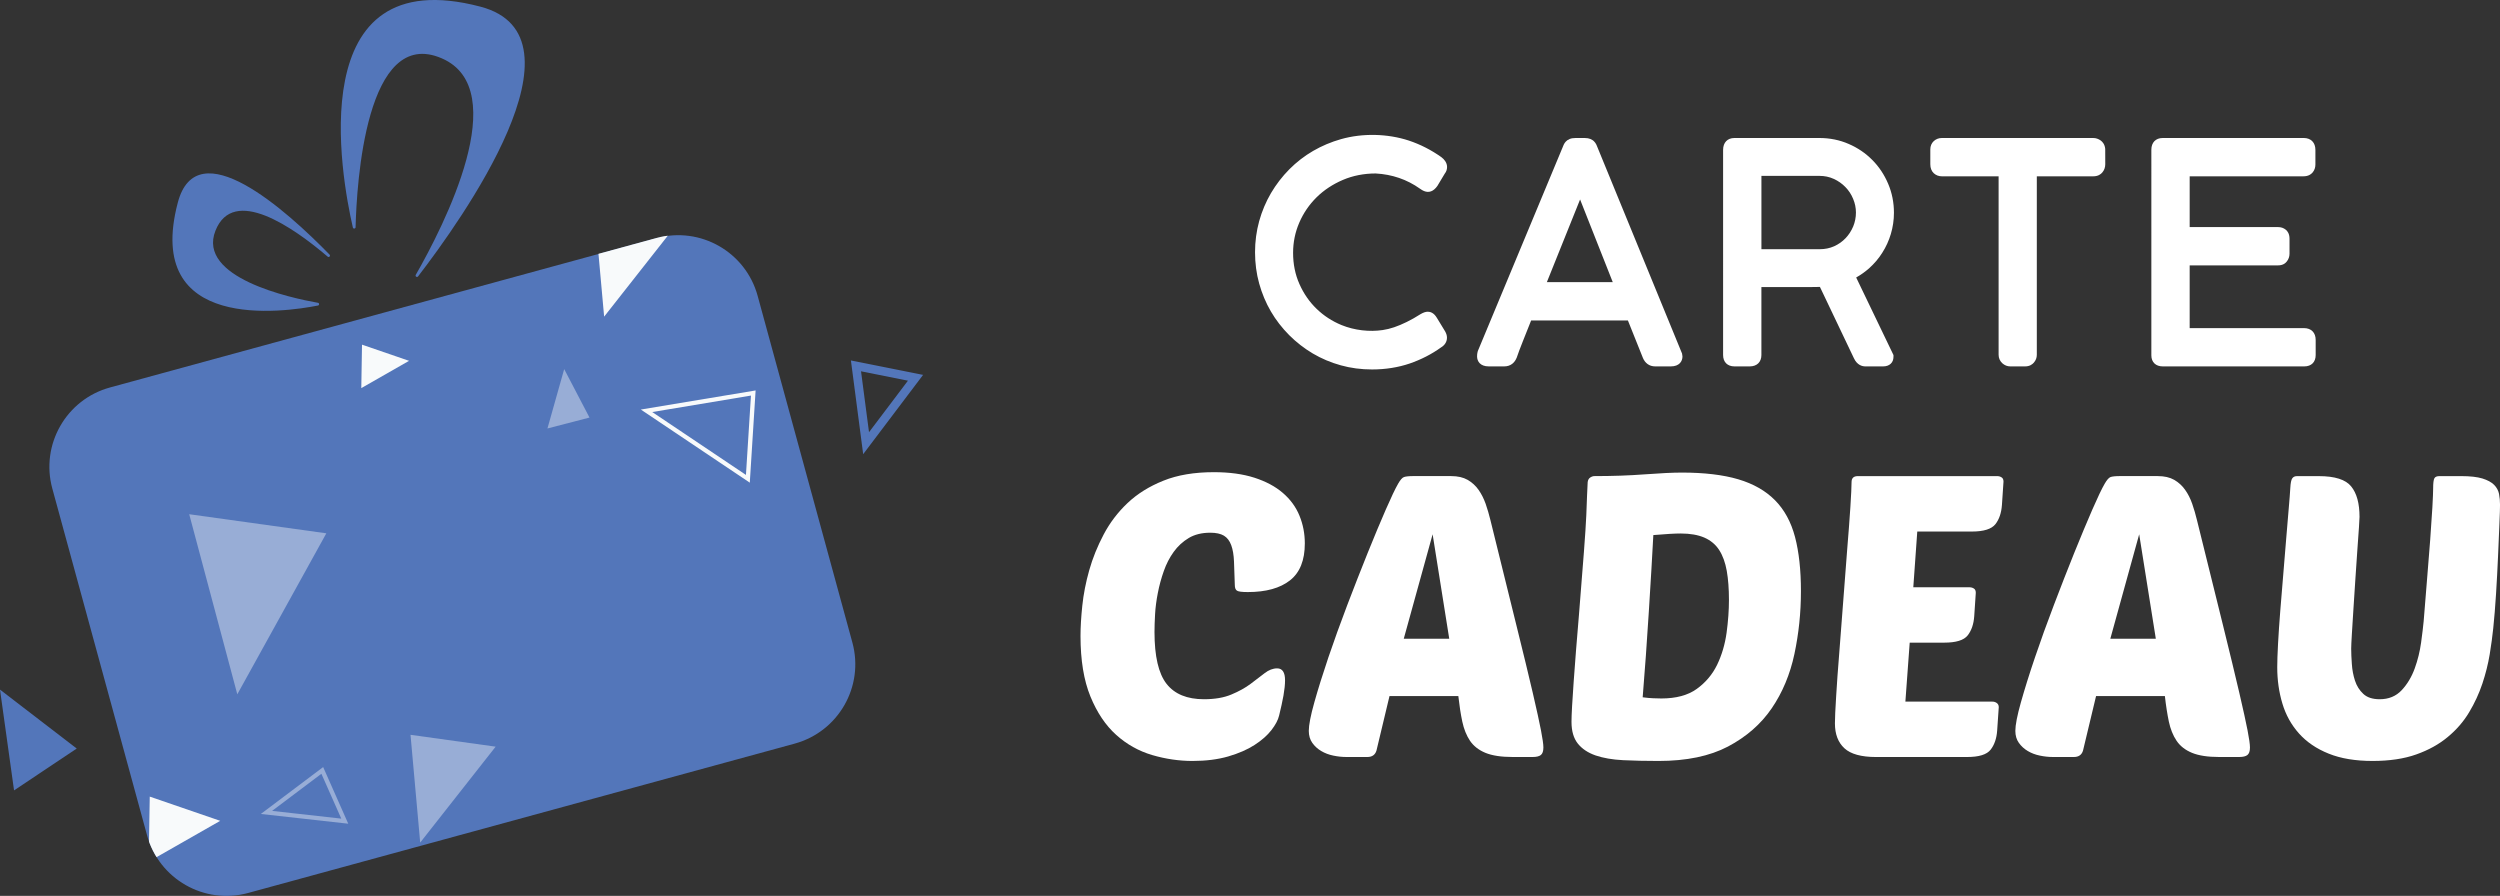 <?xml version="1.0" encoding="utf-8"?>
<!-- Generator: Adobe Illustrator 16.0.0, SVG Export Plug-In . SVG Version: 6.00 Build 0)  -->
<!DOCTYPE svg PUBLIC "-//W3C//DTD SVG 1.1//EN" "http://www.w3.org/Graphics/SVG/1.1/DTD/svg11.dtd">
<svg version="1.1" id="Calque_1" xmlns="http://www.w3.org/2000/svg" xmlns:xlink="http://www.w3.org/1999/xlink" x="0px" y="0px"
	 width="167.434px" height="60.001px" viewBox="0 0 167.434 60.001" enable-background="new 0 0 167.434 60.001"
	 xml:space="preserve">
<rect x="0" y="0" width="167.434" height="60.001" fill="#333333" stroke="none"/>
<g>
	<g>
		<g>
			<g>
				<path fill="#FFFFFF" d="M96.341,10.791c0.071,0.054,0.13,0.114,0.177,0.183c0.047,0.068,0.068,0.14,0.068,0.211
					c0,0.094-0.027,0.173-0.078,0.236l-0.522,0.869c-0.111,0.157-0.228,0.237-0.347,0.237c-0.045,0-0.095-0.01-0.149-0.034
					c-0.058-0.023-0.12-0.06-0.194-0.115c-0.475-0.335-0.97-0.588-1.493-0.768c-0.524-0.179-1.072-0.283-1.652-0.315
					c-0.849,0-1.632,0.151-2.346,0.457c-0.719,0.306-1.338,0.718-1.859,1.232c-0.521,0.517-0.934,1.115-1.228,1.794
					c-0.296,0.682-0.443,1.4-0.443,2.155c0,0.804,0.149,1.543,0.452,2.225c0.303,0.678,0.709,1.267,1.219,1.759
					c0.508,0.493,1.101,0.878,1.774,1.156c0.673,0.275,1.384,0.412,2.124,0.412c0.271,0,0.54-0.018,0.81-0.059
					c0.269-0.039,0.544-0.106,0.823-0.2c0.278-0.099,0.57-0.22,0.873-0.367c0.302-0.148,0.624-0.329,0.967-0.548
					c0.123-0.072,0.226-0.107,0.304-0.107c0.12,0,0.227,0.082,0.327,0.248l0.562,0.925c0.046,0.084,0.069,0.164,0.069,0.238
					c0,0.157-0.08,0.282-0.236,0.374c-0.619,0.446-1.298,0.797-2.042,1.05c-0.743,0.253-1.545,0.379-2.405,0.379
					c-0.697,0-1.365-0.087-2.008-0.266c-0.64-0.177-1.239-0.429-1.794-0.758c-0.555-0.329-1.062-0.723-1.518-1.178
					c-0.458-0.459-0.85-0.964-1.176-1.521c-0.323-0.556-0.576-1.153-0.753-1.796c-0.178-0.639-0.266-1.308-0.266-2.005
					c0-0.69,0.088-1.354,0.266-1.996c0.177-0.643,0.431-1.241,0.76-1.799c0.327-0.561,0.72-1.07,1.179-1.531
					c0.455-0.458,0.963-0.852,1.523-1.176c0.559-0.327,1.158-0.58,1.8-0.762c0.64-0.179,1.31-0.269,2.007-0.269
					c0.821,0,1.599,0.122,2.337,0.363C94.986,9.969,95.683,10.326,96.341,10.791z"/>
				<path fill="#FFFFFF" d="M91.894,24.744c-0.729,0-1.435-0.092-2.095-0.277c-0.668-0.184-1.298-0.452-1.874-0.791
					c-0.57-0.338-1.104-0.752-1.582-1.229c-0.477-0.48-0.891-1.012-1.226-1.586c-0.338-0.577-0.601-1.208-0.786-1.873
					c-0.184-0.664-0.277-1.368-0.277-2.094c0-0.715,0.094-1.417,0.277-2.083c0.186-0.667,0.452-1.299,0.792-1.879
					c0.34-0.577,0.753-1.113,1.229-1.595c0.479-0.481,1.015-0.895,1.591-1.229c0.582-0.338,1.214-0.604,1.876-0.791
					c1.436-0.406,3.104-0.372,4.534,0.097c0.765,0.254,1.497,0.627,2.176,1.108c0.11,0.082,0.194,0.17,0.26,0.268
					c0.083,0.125,0.126,0.256,0.126,0.393c0,0.164-0.052,0.318-0.151,0.44l-0.499,0.832c-0.264,0.374-0.572,0.474-0.899,0.338
					c-0.079-0.033-0.163-0.082-0.261-0.152c-0.439-0.313-0.914-0.557-1.408-0.725c-0.488-0.167-1.016-0.269-1.564-0.298
					c-0.781,0-1.528,0.145-2.199,0.433c-0.672,0.287-1.265,0.678-1.76,1.165c-0.49,0.484-0.88,1.053-1.156,1.692
					c-0.277,0.638-0.416,1.318-0.416,2.025c0,0.755,0.142,1.458,0.425,2.091c0.284,0.64,0.67,1.198,1.146,1.656
					c0.477,0.463,1.038,0.83,1.672,1.091c0.871,0.355,1.878,0.467,2.762,0.333c0.242-0.035,0.502-0.097,0.768-0.188
					c0.267-0.091,0.546-0.21,0.835-0.351c0.304-0.15,0.619-0.327,0.934-0.529c0.189-0.11,0.344-0.159,0.479-0.159
					c0.167,0,0.406,0.069,0.606,0.406l0.563,0.924c0.079,0.146,0.116,0.278,0.116,0.407c0,0.274-0.144,0.505-0.399,0.655
					c-0.62,0.448-1.337,0.816-2.101,1.078C93.638,24.609,92.789,24.744,91.894,24.744z M91.914,9.688
					c-0.669,0-1.313,0.087-1.918,0.258c-0.61,0.171-1.189,0.417-1.726,0.729c-0.527,0.306-1.017,0.683-1.457,1.125
					c-0.437,0.44-0.815,0.933-1.127,1.464c-0.314,0.531-0.559,1.11-0.728,1.723c-0.169,0.609-0.253,1.251-0.253,1.908
					c0,0.667,0.084,1.312,0.253,1.92c0.169,0.61,0.412,1.188,0.722,1.716c0.308,0.526,0.686,1.016,1.123,1.454
					c0.439,0.439,0.929,0.819,1.454,1.127c0.526,0.311,1.103,0.558,1.717,0.726c1.342,0.374,2.946,0.328,4.22-0.107
					c0.703-0.239,1.361-0.577,1.955-1.005c0.101-0.061,0.101-0.089,0.101-0.11c0-0.012-0.005-0.041-0.027-0.082l-0.555-0.913
					c-0.032-0.054-0.057-0.079-0.067-0.091c-0.01,0.009-0.054,0.023-0.123,0.065c-0.322,0.206-0.658,0.396-0.985,0.555
					c-0.313,0.152-0.618,0.282-0.91,0.383c-0.307,0.104-0.604,0.177-0.884,0.215c-0.994,0.151-2.12,0.025-3.103-0.374
					c-0.711-0.293-1.344-0.705-1.878-1.222c-0.536-0.519-0.971-1.145-1.291-1.864c-0.317-0.717-0.479-1.51-0.479-2.355
					c0-0.796,0.158-1.564,0.47-2.285c0.313-0.715,0.748-1.353,1.299-1.897c0.553-0.544,1.21-0.981,1.96-1.3
					c0.753-0.321,1.586-0.485,2.474-0.485c0.627,0.036,1.211,0.148,1.758,0.333c0.552,0.189,1.081,0.462,1.576,0.813
					c0.072,0.052,0.11,0.072,0.128,0.078c0.014,0.01,0.047-0.004,0.108-0.09l0.526-0.947c-0.023-0.036-0.058-0.072-0.101-0.104
					c-0.619-0.439-1.293-0.782-1.997-1.015C93.446,9.806,92.693,9.688,91.914,9.688z"/>
			</g>
			<g>
				<path fill="#FFFFFF" d="M101.272,23.848c-0.046,0.112-0.113,0.202-0.197,0.266c-0.086,0.066-0.195,0.099-0.326,0.099h-1.044
					c-0.304,0-0.455-0.117-0.455-0.344c0-0.046,0-0.084,0.006-0.115c0.002-0.026,0.008-0.057,0.016-0.082
					c0.005-0.028,0.011-0.05,0.019-0.07l5.691-13.666c0.013-0.032,0.028-0.07,0.046-0.114c0.021-0.043,0.049-0.082,0.079-0.118
					c0.033-0.039,0.082-0.069,0.144-0.095c0.064-0.025,0.148-0.04,0.251-0.04h0.652c0.098,0,0.18,0.014,0.241,0.04
					s0.11,0.056,0.144,0.095c0.033,0.036,0.059,0.074,0.079,0.118s0.036,0.082,0.049,0.114l5.642,13.666
					c0.005,0.035,0.01,0.066,0.018,0.099c0.008,0.033,0.016,0.066,0.021,0.095c0.006,0.028,0.011,0.054,0.011,0.074
					c0,0.228-0.151,0.344-0.456,0.344h-1.044c-0.131,0-0.241-0.032-0.323-0.099c-0.087-0.064-0.155-0.154-0.199-0.266l-1.085-2.711
					h-6.92c-0.232,0.585-0.444,1.112-0.633,1.586C101.507,23.196,101.361,23.571,101.272,23.848z M103.116,19.222h5.372
					l-2.659-6.744L103.116,19.222z"/>
				<path fill="#FFFFFF" d="M111.9,24.539h-1.044c-0.2,0-0.379-0.056-0.52-0.164c-0.136-0.103-0.237-0.238-0.305-0.405l-1.004-2.507
					h-6.481c-0.197,0.504-0.38,0.964-0.55,1.381c-0.185,0.464-0.325,0.833-0.415,1.107c-0.075,0.183-0.177,0.32-0.308,0.421
					c-0.146,0.11-0.325,0.167-0.525,0.167h-1.044c-0.575,0-0.779-0.348-0.779-0.67c0-0.062,0.002-0.113,0.008-0.155
					c0.001-0.036,0.01-0.082,0.023-0.129l0.022-0.08l5.751-13.816c0.038-0.08,0.082-0.146,0.139-0.206
					c0.059-0.069,0.146-0.128,0.258-0.174c0.105-0.045,0.233-0.065,0.374-0.065h0.652c0.136,0,0.259,0.021,0.364,0.064
					c0.115,0.049,0.202,0.108,0.266,0.185c0.049,0.052,0.093,0.118,0.131,0.192c0.021,0.051,0.041,0.095,0.057,0.136l5.683,13.857
					l0.028,0.192C112.682,24.19,112.477,24.539,111.9,24.539z M102.104,20.81h7.364l1.167,2.917
					c0.023,0.057,0.054,0.099,0.093,0.129c0.035,0.024,0.089,0.029,0.128,0.029h1.044c0.11,0,0.146-0.02,0.148-0.02l-0.043-0.116
					c-0.006-0.018-0.016-0.059-0.021-0.1L106.32,9.959c-0.064-0.054-0.1-0.064-0.167-0.064h-0.652c-0.082,0-0.12,0.013-0.128,0.016
					l-0.09,0.141L99.59,23.727l-0.014,0.141c-0.012-0.002,0.012,0.018,0.129,0.018h1.044c0.04,0,0.095-0.005,0.131-0.032
					c0.035-0.027,0.066-0.07,0.09-0.129c0.086-0.261,0.23-0.641,0.424-1.124c0.189-0.473,0.4-1,0.63-1.583L102.104,20.81z
					 M108.97,19.548h-6.336l3.197-7.951L108.97,19.548z M103.599,18.896h4.413l-2.188-5.537L103.599,18.896z"/>
			</g>
			<g>
				<path fill="#FFFFFF" d="M115.728,10.041c0-0.315,0.144-0.472,0.436-0.472h5.688c0.658,0,1.27,0.124,1.836,0.371
					c0.563,0.245,1.057,0.581,1.477,1.007c0.423,0.421,0.753,0.917,0.99,1.487c0.243,0.568,0.361,1.175,0.361,1.817
					c0,0.461-0.063,0.904-0.192,1.326c-0.128,0.425-0.31,0.818-0.537,1.18c-0.23,0.361-0.507,0.684-0.824,0.973
					c-0.325,0.284-0.684,0.522-1.08,0.711l2.605,5.337v0.126c0,0.204-0.123,0.306-0.363,0.306h-1.195
					c-0.205,0-0.361-0.122-0.474-0.365l-2.362-4.97c-0.057,0.005-0.115,0.012-0.175,0.012c-0.066,0-0.153,0-0.269,0.005
					c-0.112,0.001-0.269,0.005-0.458,0.005s-0.444,0-0.753,0c-0.314,0-0.696,0-1.149,0s-1.003,0-1.646,0v4.88
					c0,0.288-0.154,0.433-0.456,0.433h-1.023c-0.292,0-0.436-0.145-0.436-0.433V10.041z M124.62,14.231
					c0-0.361-0.068-0.707-0.21-1.043c-0.141-0.335-0.335-0.631-0.583-0.89c-0.246-0.253-0.538-0.461-0.878-0.614
					c-0.338-0.154-0.702-0.233-1.099-0.233h-4.208v5.563h4.249c0.387,0,0.747-0.076,1.083-0.226
					c0.335-0.153,0.624-0.356,0.867-0.614c0.24-0.253,0.436-0.55,0.574-0.886C124.554,14.953,124.62,14.602,124.62,14.231z"/>
				<path fill="#FFFFFF" d="M126.123,24.539h-1.195c-0.192,0-0.548-0.073-0.769-0.555l-2.272-4.768c-0.057,0-0.131,0-0.226,0.004
					c-0.123,0.002-0.276,0.006-0.471,0.006h-3.223v4.554c0,0.467-0.3,0.759-0.781,0.759h-1.023c-0.472,0-0.761-0.292-0.761-0.759
					V10.041c0-0.493,0.289-0.799,0.761-0.799h5.688c0.699,0,1.362,0.135,1.964,0.399c0.602,0.259,1.134,0.621,1.582,1.076
					c0.45,0.45,0.804,0.988,1.06,1.592c0.256,0.602,0.387,1.255,0.387,1.943c0,0.486-0.072,0.964-0.208,1.421
					c-0.133,0.444-0.325,0.869-0.576,1.259c-0.237,0.381-0.537,0.729-0.883,1.041c-0.264,0.231-0.553,0.437-0.862,0.612l2.498,5.195
					v0.126C126.812,24.289,126.54,24.539,126.123,24.539z M122.283,18.532l2.465,5.177c0.082,0.176,0.148,0.176,0.18,0.176h1.195
					c0.021,0,0.038-0.002,0.051-0.002l-2.729-5.591l0.295-0.143c0.368-0.178,0.706-0.401,1.003-0.665
					c0.3-0.269,0.559-0.572,0.769-0.9c0.215-0.341,0.384-0.711,0.499-1.099c0.12-0.397,0.179-0.812,0.179-1.234
					c0-0.599-0.112-1.167-0.335-1.689c-0.223-0.529-0.53-0.995-0.922-1.388c-0.392-0.394-0.853-0.709-1.377-0.936
					c-0.522-0.229-1.096-0.344-1.705-0.344h-5.688c-0.057,0-0.082,0.01-0.087,0.013c-0.006,0.005-0.023,0.046-0.023,0.133V23.78
					c0,0.065,0.01,0.091,0.016,0.095l0,0c0.002,0,0.027,0.011,0.095,0.011h1.023c0.087,0,0.115-0.018,0.115-0.019
					c0,0,0.013-0.022,0.013-0.087v-5.207h3.876c0.187,0,0.338-0.002,0.45-0.005c0.2-0.008,0.313-0.002,0.417-0.014L122.283,18.532z
					 M121.892,17.339h-4.577v-6.213h4.536c0.436,0,0.85,0.088,1.231,0.261c0.376,0.171,0.704,0.402,0.98,0.686
					c0.273,0.284,0.491,0.617,0.647,0.988c0.159,0.377,0.238,0.771,0.238,1.17c0,0.41-0.077,0.806-0.23,1.18
					c-0.156,0.374-0.369,0.705-0.638,0.988c-0.273,0.286-0.597,0.517-0.97,0.685C122.729,17.255,122.319,17.339,121.892,17.339z
					 M117.968,16.689h3.924c0.335,0,0.655-0.066,0.95-0.197c0.297-0.136,0.547-0.312,0.765-0.542
					c0.213-0.223,0.384-0.488,0.51-0.786c0.12-0.297,0.182-0.602,0.182-0.932c0-0.316-0.063-0.617-0.189-0.917
					c-0.125-0.301-0.294-0.56-0.517-0.787c-0.218-0.226-0.479-0.41-0.778-0.547c-0.303-0.137-0.614-0.202-0.963-0.202h-3.883V16.689
					z"/>
			</g>
			<g>
				<path fill="#FFFFFF" d="M140.185,9.569c0.117,0,0.225,0.037,0.319,0.109c0.095,0.071,0.151,0.18,0.164,0.326v0.995
					c0,0.133-0.041,0.246-0.118,0.34c-0.079,0.095-0.199,0.144-0.365,0.144h-4.099v12.277c0,0.119-0.045,0.224-0.12,0.316
					c-0.079,0.091-0.192,0.137-0.336,0.137h-0.998c-0.115,0-0.22-0.045-0.314-0.127c-0.093-0.087-0.139-0.194-0.139-0.326V11.482
					h-4.121c-0.131,0-0.238-0.041-0.325-0.119c-0.082-0.078-0.128-0.199-0.128-0.365v-0.995c0-0.132,0.046-0.237,0.128-0.316
					c0.087-0.08,0.194-0.119,0.325-0.119H140.185z"/>
				<path fill="#FFFFFF" d="M135.63,24.539h-0.998c-0.197,0-0.376-0.072-0.53-0.211c-0.166-0.154-0.248-0.35-0.248-0.568V11.809
					h-3.796c-0.21,0-0.395-0.069-0.545-0.206c-0.154-0.146-0.233-0.348-0.233-0.604v-0.995c0-0.22,0.079-0.411,0.23-0.553
					c0.153-0.14,0.338-0.209,0.548-0.209h10.127c0.187,0,0.358,0.059,0.515,0.173c0.121,0.092,0.269,0.263,0.294,0.56l0.003,1.024
					c0,0.207-0.064,0.392-0.195,0.548c-0.102,0.123-0.286,0.262-0.616,0.262h-3.773v11.951c0,0.198-0.066,0.375-0.2,0.527
					C136.114,24.402,135.935,24.539,135.63,24.539z M130.058,9.895c-0.062,0-0.087,0.018-0.105,0.033
					c-0.005,0.006-0.021,0.02-0.021,0.076v0.995c0,0.083,0.016,0.119,0.023,0.128c0.016,0.013,0.041,0.031,0.103,0.031h4.449v12.602
					c0,0.047,0.01,0.066,0.035,0.088c0.039,0.033,0.067,0.038,0.09,0.038h0.998c0.067,0,0.082-0.018,0.087-0.023
					c0.031-0.035,0.041-0.065,0.041-0.104V11.157h4.427c0.022,0,0.095-0.002,0.117-0.026c0.028-0.037,0.04-0.078,0.04-0.133v-0.995
					c0-0.021-0.012-0.052-0.029-0.066c-0.057-0.039-0.101-0.042-0.128-0.042H130.058z"/>
			</g>
			<g>
				<path fill="#FFFFFF" d="M154.291,9.569c0.303,0,0.456,0.157,0.456,0.472v0.978c0,0.125-0.038,0.233-0.115,0.326
					c-0.077,0.091-0.194,0.137-0.358,0.137h-7.948v4.053h6.249c0.122,0,0.223,0.033,0.307,0.101
					c0.085,0.069,0.131,0.187,0.131,0.352v1.006c0,0.117-0.039,0.224-0.11,0.316c-0.071,0.091-0.182,0.137-0.327,0.137h-6.249v4.854
					h7.984c0.305,0,0.453,0.154,0.453,0.462v1.017c0,0.288-0.144,0.433-0.433,0.433h-9.484c-0.289,0-0.436-0.137-0.436-0.412V10.025
					c0-0.304,0.146-0.456,0.436-0.456H154.291z"/>
				<path fill="#FFFFFF" d="M154.33,24.539h-9.484c-0.469,0-0.762-0.284-0.762-0.738V10.025c0-0.482,0.293-0.783,0.762-0.783h9.445
					c0.481,0,0.78,0.306,0.78,0.799v0.978c0,0.2-0.061,0.379-0.186,0.531c-0.101,0.119-0.284,0.258-0.612,0.258h-7.623v3.401h5.924
					c0.199,0,0.368,0.059,0.512,0.176c0.112,0.088,0.251,0.268,0.251,0.603v1.006c0,0.193-0.064,0.373-0.182,0.519
					c-0.09,0.118-0.267,0.26-0.581,0.26h-5.924v4.202h7.659c0.481,0,0.78,0.302,0.78,0.788v1.017
					C155.09,24.247,154.801,24.539,154.33,24.539z M144.754,9.908c0,0-0.019,0.028-0.019,0.117V23.8
					c0.008,0.07,0.03,0.085,0.11,0.085h9.484c0.069,0,0.095-0.011,0.096-0.015c0,0,0.014-0.026,0.014-0.091v-1.017
					c0-0.093-0.02-0.12-0.02-0.12s-0.026-0.017-0.11-0.017H146v-5.505h6.574c0.097-0.049,0.109-0.082,0.109-0.127v-1.006
					c0-0.079-0.013-0.104-0.015-0.105c-0.011-0.008-0.036-0.021-0.095-0.021H146v-4.705h8.273c0.069,0,0.103-0.013,0.107-0.021
					c0.028-0.033,0.039-0.068,0.039-0.118v-0.978c0-0.146-0.021-0.146-0.129-0.146h-9.445
					C144.779,9.895,144.756,9.908,144.754,9.908z"/>
			</g>
		</g>
		<g>
			<path fill="#FFFFFF" d="M80.633,46.83c0.725,0,1.339-0.104,1.842-0.318c0.504-0.21,0.932-0.448,1.285-0.713
				c0.354-0.267,0.667-0.506,0.94-0.717c0.274-0.211,0.552-0.319,0.835-0.319c0.352,0,0.529,0.267,0.529,0.797
				c0,0.282-0.035,0.623-0.105,1.021c-0.072,0.396-0.168,0.842-0.291,1.336c-0.071,0.302-0.243,0.627-0.517,0.982
				c-0.274,0.352-0.649,0.684-1.125,0.991c-0.479,0.311-1.065,0.565-1.765,0.771c-0.697,0.202-1.496,0.303-2.396,0.303
				c-0.901,0-1.803-0.132-2.702-0.396c-0.903-0.267-1.706-0.718-2.412-1.354c-0.707-0.635-1.281-1.491-1.723-2.569
				c-0.441-1.077-0.663-2.428-0.663-4.053c0-0.583,0.04-1.261,0.12-2.027c0.08-0.769,0.234-1.56,0.463-2.371
				c0.229-0.812,0.553-1.613,0.968-2.398c0.414-0.786,0.949-1.489,1.603-2.108c0.653-0.618,1.452-1.115,2.397-1.494
				c0.944-0.381,2.071-0.57,3.379-0.57c1.042,0,1.946,0.123,2.716,0.37c0.767,0.248,1.403,0.586,1.907,1.021
				c0.504,0.434,0.874,0.941,1.112,1.524c0.238,0.582,0.358,1.2,0.358,1.854c0,1.131-0.33,1.957-0.993,2.477
				c-0.663,0.521-1.604,0.783-2.822,0.783c-0.39,0-0.631-0.029-0.729-0.094c-0.096-0.062-0.145-0.189-0.145-0.383
				c-0.019-0.6-0.036-1.122-0.054-1.563c-0.017-0.443-0.078-0.808-0.186-1.1c-0.106-0.291-0.271-0.505-0.489-0.637
				c-0.222-0.132-0.526-0.198-0.915-0.198c-0.565,0-1.047,0.119-1.444,0.356c-0.396,0.24-0.733,0.548-1.006,0.929
				c-0.275,0.38-0.495,0.808-0.662,1.284c-0.169,0.478-0.302,0.964-0.398,1.459c-0.097,0.495-0.16,0.969-0.186,1.43
				c-0.026,0.459-0.039,0.857-0.039,1.192c0,1.624,0.268,2.781,0.808,3.472C78.667,46.486,79.503,46.83,80.633,46.83z"/>
			<path fill="#FFFFFF" d="M97.192,31.886c0.441,0,0.809,0.085,1.1,0.251c0.292,0.169,0.535,0.391,0.729,0.665
				c0.193,0.272,0.352,0.587,0.478,0.939c0.121,0.354,0.229,0.716,0.318,1.086c0.704,2.862,1.286,5.22,1.747,7.074
				c0.46,1.856,0.824,3.351,1.088,4.491c0.264,1.14,0.45,1.984,0.555,2.532c0.105,0.546,0.159,0.925,0.159,1.139
				c0,0.246-0.057,0.412-0.172,0.504c-0.115,0.089-0.297,0.132-0.542,0.132h-1.352c-0.76,0-1.365-0.093-1.816-0.278
				c-0.45-0.186-0.793-0.455-1.034-0.808c-0.236-0.354-0.409-0.782-0.516-1.285s-0.194-1.074-0.265-1.71h-4.61l-0.874,3.656
				c-0.089,0.283-0.292,0.425-0.61,0.425h-1.403c-0.282,0-0.574-0.03-0.874-0.093c-0.301-0.061-0.571-0.164-0.809-0.306
				c-0.239-0.14-0.438-0.32-0.597-0.543c-0.157-0.221-0.238-0.49-0.238-0.807c0-0.391,0.123-1.026,0.371-1.909
				c0.247-0.882,0.561-1.886,0.939-3.007c0.381-1.122,0.806-2.298,1.272-3.525c0.469-1.226,0.923-2.388,1.364-3.483
				s0.844-2.056,1.207-2.889c0.362-0.828,0.639-1.412,0.833-1.747c0.143-0.247,0.268-0.395,0.385-0.438
				c0.116-0.044,0.331-0.067,0.649-0.067H97.192z M94.015,42.778h3.046l-1.113-6.995L94.015,42.778z"/>
			<path fill="#FFFFFF" d="M106.333,32.286c0.018-0.142,0.077-0.245,0.174-0.307c0.095-0.062,0.189-0.093,0.276-0.093
				c1.201,0,2.327-0.038,3.379-0.118c1.053-0.078,1.877-0.118,2.479-0.118c1.5,0,2.76,0.149,3.775,0.449
				c1.016,0.301,1.836,0.77,2.463,1.404s1.075,1.456,1.341,2.464c0.264,1.007,0.395,2.217,0.395,3.63c0,1.432-0.146,2.832-0.436,4.2
				c-0.291,1.368-0.798,2.582-1.522,3.643c-0.725,1.062-1.702,1.911-2.929,2.559c-1.229,0.644-2.777,0.965-4.651,0.965
				c-0.865,0-1.656-0.018-2.37-0.052c-0.717-0.036-1.331-0.143-1.843-0.317c-0.513-0.179-0.909-0.441-1.193-0.797
				c-0.281-0.352-0.422-0.838-0.422-1.456c0-0.23,0.013-0.573,0.038-1.033c0.028-0.459,0.063-1.007,0.107-1.644
				c0.044-0.636,0.098-1.337,0.158-2.106c0.062-0.768,0.129-1.574,0.2-2.424c0.141-1.749,0.251-3.144,0.33-4.187
				c0.079-1.042,0.133-1.858,0.159-2.45c0.025-0.591,0.043-1.038,0.051-1.34C106.303,32.858,106.315,32.566,106.333,32.286z
				 M111.264,46.779c0.987,0,1.778-0.212,2.37-0.637c0.591-0.425,1.047-0.962,1.367-1.616c0.314-0.654,0.527-1.368,0.635-2.147
				c0.104-0.776,0.158-1.508,0.158-2.199c0-0.741-0.049-1.39-0.146-1.946c-0.1-0.558-0.267-1.021-0.505-1.391
				c-0.237-0.371-0.568-0.648-0.993-0.836c-0.425-0.184-0.954-0.277-1.592-0.277c-0.192,0-0.44,0.009-0.74,0.026
				c-0.302,0.019-0.66,0.045-1.088,0.08c-0.033,0.653-0.076,1.427-0.13,2.317c-0.054,0.894-0.11,1.829-0.172,2.81
				c-0.064,0.981-0.131,1.969-0.199,2.967c-0.072,0.998-0.142,1.92-0.213,2.77c0.264,0.035,0.504,0.058,0.714,0.065
				C110.943,46.773,111.122,46.779,111.264,46.779z"/>
			<path fill="#FFFFFF" d="M125.648,50.7c-0.989,0-1.696-0.195-2.118-0.583c-0.425-0.39-0.638-0.946-0.638-1.669
				c0-0.354,0.028-0.959,0.082-1.815c0.051-0.857,0.12-1.831,0.21-2.927s0.177-2.253,0.266-3.472
				c0.087-1.221,0.177-2.366,0.264-3.444c0.09-1.078,0.159-2.023,0.213-2.835c0.051-0.813,0.079-1.37,0.079-1.669
				c0-0.268,0.141-0.399,0.423-0.399h9.328c0.107,0,0.202,0.026,0.29,0.08c0.091,0.052,0.135,0.15,0.135,0.292l-0.105,1.563
				c-0.038,0.528-0.182,0.958-0.438,1.286c-0.259,0.325-0.783,0.491-1.577,0.491h-3.655l-0.266,3.733h3.763
				c0.104,0,0.202,0.026,0.289,0.08c0.09,0.052,0.133,0.149,0.133,0.293l-0.104,1.562c-0.036,0.529-0.182,0.958-0.438,1.286
				c-0.256,0.326-0.781,0.487-1.577,0.487h-2.307l-0.289,3.95h5.829c0.107,0,0.201,0.029,0.291,0.092
				c0.088,0.064,0.134,0.155,0.134,0.279l-0.107,1.564c-0.036,0.528-0.183,0.956-0.438,1.284c-0.256,0.327-0.78,0.49-1.576,0.49
				H125.648z"/>
			<path fill="#FFFFFF" d="M144.516,31.886c0.44,0,0.807,0.085,1.098,0.251c0.292,0.169,0.535,0.391,0.729,0.665
				c0.195,0.272,0.354,0.587,0.477,0.939c0.122,0.354,0.228,0.716,0.317,1.086c0.706,2.862,1.29,5.22,1.751,7.074
				c0.458,1.856,0.819,3.351,1.085,4.491c0.264,1.14,0.451,1.984,0.556,2.532c0.105,0.546,0.159,0.925,0.159,1.139
				c0,0.246-0.057,0.412-0.172,0.504c-0.115,0.089-0.297,0.132-0.543,0.132h-1.352c-0.76,0-1.364-0.093-1.814-0.278
				c-0.451-0.186-0.796-0.455-1.034-0.808c-0.238-0.354-0.41-0.782-0.518-1.285c-0.104-0.503-0.194-1.074-0.265-1.71h-4.609
				l-0.875,3.656c-0.087,0.283-0.292,0.425-0.609,0.425h-1.405c-0.281,0-0.573-0.03-0.873-0.093
				c-0.302-0.061-0.57-0.164-0.809-0.306c-0.238-0.14-0.436-0.32-0.597-0.543c-0.158-0.221-0.238-0.49-0.238-0.807
				c0-0.391,0.123-1.026,0.371-1.909c0.249-0.882,0.561-1.886,0.942-3.007c0.379-1.122,0.804-2.298,1.272-3.525
				c0.466-1.226,0.921-2.388,1.361-3.483c0.443-1.096,0.845-2.056,1.206-2.889c0.361-0.828,0.64-1.412,0.835-1.747
				c0.143-0.247,0.271-0.395,0.384-0.438c0.117-0.044,0.332-0.067,0.649-0.067H144.516z M141.336,42.778h3.047l-1.114-6.995
				L141.336,42.778z"/>
			<path fill="#FFFFFF" d="M166.983,42.062c-0.054,0.53-0.134,1.117-0.238,1.761c-0.107,0.646-0.271,1.3-0.491,1.961
				c-0.221,0.662-0.518,1.305-0.889,1.923c-0.368,0.617-0.848,1.17-1.431,1.653c-0.581,0.486-1.285,0.876-2.104,1.166
				c-0.821,0.293-1.8,0.438-2.929,0.438c-1.149,0-2.13-0.162-2.943-0.491c-0.812-0.325-1.472-0.775-1.986-1.349
				c-0.512-0.575-0.884-1.24-1.111-2.001c-0.23-0.762-0.346-1.573-0.346-2.439c0-0.387,0.019-0.911,0.054-1.574
				c0.036-0.664,0.085-1.384,0.146-2.16s0.128-1.585,0.199-2.425c0.068-0.839,0.136-1.637,0.197-2.398
				c0.062-0.759,0.12-1.442,0.172-2.053c0.054-0.608,0.089-1.072,0.107-1.392c0.018-0.335,0.062-0.55,0.133-0.648
				c0.069-0.098,0.174-0.146,0.317-0.146h1.457c1.077,0,1.802,0.23,2.17,0.689c0.374,0.459,0.559,1.139,0.559,2.041
				c0,0.053-0.013,0.285-0.038,0.701c-0.028,0.415-0.064,0.925-0.108,1.524c-0.043,0.601-0.089,1.253-0.133,1.96
				c-0.043,0.706-0.087,1.377-0.131,2.016c-0.043,0.635-0.079,1.191-0.104,1.666c-0.028,0.478-0.044,0.798-0.044,0.955
				c0,0.301,0.016,0.644,0.044,1.034c0.025,0.39,0.095,0.758,0.21,1.112c0.115,0.354,0.302,0.649,0.558,0.886
				c0.257,0.241,0.622,0.358,1.099,0.358c0.602,0,1.091-0.202,1.472-0.607c0.379-0.407,0.668-0.892,0.873-1.46
				c0.205-0.562,0.343-1.138,0.425-1.723c0.079-0.582,0.136-1.056,0.172-1.43c0.071-0.9,0.146-1.826,0.225-2.781
				c0.08-0.954,0.148-1.846,0.213-2.676c0.062-0.83,0.11-1.554,0.146-2.172c0.033-0.618,0.052-1.042,0.052-1.273
				c0-0.353,0.028-0.576,0.082-0.675c0.051-0.098,0.166-0.146,0.343-0.146h1.456c0.602,0,1.075,0.054,1.419,0.159
				c0.343,0.107,0.604,0.248,0.783,0.425c0.174,0.176,0.283,0.38,0.33,0.609c0.043,0.23,0.066,0.467,0.066,0.714
				c0,0.23-0.013,0.664-0.041,1.3c-0.025,0.636-0.057,1.36-0.092,2.172c-0.036,0.813-0.08,1.652-0.134,2.519
				C167.113,40.648,167.052,41.408,166.983,42.062z"/>
		</g>
	</g>
	<g>
		<path fill="#5376BA" d="M23.815,15.218c-0.003,0.109-0.158,0.124-0.183,0.018c-0.783-3.419-3.458-17.95,8.544-14.79
			C39.694,2.424,30.908,14.736,28,18.51c-0.071,0.092-0.212-0.001-0.155-0.101C29.735,15.107,34.394,6,29.595,3.91
			C24.504,1.693,23.888,12.304,23.815,15.218z"/>
		<path fill="#5376BA" d="M21.294,20.28c0.101,0.018,0.103,0.163,0.003,0.182c-2.261,0.448-11.684,1.828-9.39-6.89
			c1.282-4.869,7.268,0.507,10.166,3.481c0.083,0.084-0.037,0.212-0.126,0.136c-2.32-1.975-6.317-4.764-7.517-1.739
			C13.181,18.599,19.477,19.958,21.294,20.28z"/>
		<path fill="#5376BA" d="M57.087,43.032c0.803,2.937-0.928,5.968-3.865,6.771L16.62,59.805c-2.936,0.803-5.968-0.928-6.771-3.863
			L3.504,32.721c-0.803-2.938,0.927-5.968,3.863-6.771l36.604-10.003c2.937-0.801,5.968,0.928,6.771,3.865L57.087,43.032z"/>
		<g>
			<defs>
				<path id="SVGID_1_" d="M57.079,43.022c0.802,2.938-0.928,5.97-3.864,6.772L16.611,59.797c-2.937,0.802-5.968-0.929-6.771-3.866
					L3.495,32.712c-0.802-2.937,0.927-5.968,3.864-6.771l36.603-10.002c2.937-0.804,5.968,0.927,6.771,3.863L57.079,43.022z"/>
			</defs>
			<clipPath id="SVGID_2_">
				<use xlink:href="#SVGID_1_"  overflow="visible"/>
			</clipPath>
			<g clip-path="url(#SVGID_2_)">
				<polygon fill="#F8FAFB" points="39.811,13.988 40.461,21.207 45.514,14.782 				"/>
				<polygon opacity="0.4" fill="#FFFFFF" points="27.493,49.213 28.142,56.431 33.195,50.006 				"/>
				<polygon opacity="0.4" fill="#FFFFFF" points="12.672,34.439 15.893,46.5 21.856,35.718 				"/>
				<g opacity="0.4">
					<path fill="#FFFFFF" d="M23.324,55.167l-5.855-0.653l4.174-3.141L23.324,55.167z M18.223,54.308l4.633,0.518l-1.331-3.003
						L18.223,54.308z"/>
				</g>
				<polygon opacity="0.4" fill="#FFFFFF" points="39.481,27.966 37.786,24.72 36.664,28.696 				"/>
				<polygon fill="#F8FAFB" points="24.197,25.993 27.396,24.166 24.245,23.083 				"/>
				<polygon fill="#F8FAFB" points="9.958,57.707 14.749,54.974 10.03,53.352 				"/>
				<g>
					<path fill="#F8FAFB" d="M50.216,32.326l-7.297-4.897l7.687-1.28L50.216,32.326z M43.683,27.595l6.276,4.212l0.335-5.314
						L43.683,27.595z"/>
				</g>
			</g>
		</g>
		<g>
			<polygon fill="#5376BA" points="0,46.186 5.139,50.133 0.941,52.935 			"/>
		</g>
		<g>
			<path fill="#5376BA" d="M57.81,30.418l-0.821-6.276l4.833,0.965L57.81,30.418z M57.666,24.867l0.535,4.079l2.607-3.451
				L57.666,24.867z"/>
		</g>
	</g>
</g>
</svg>
